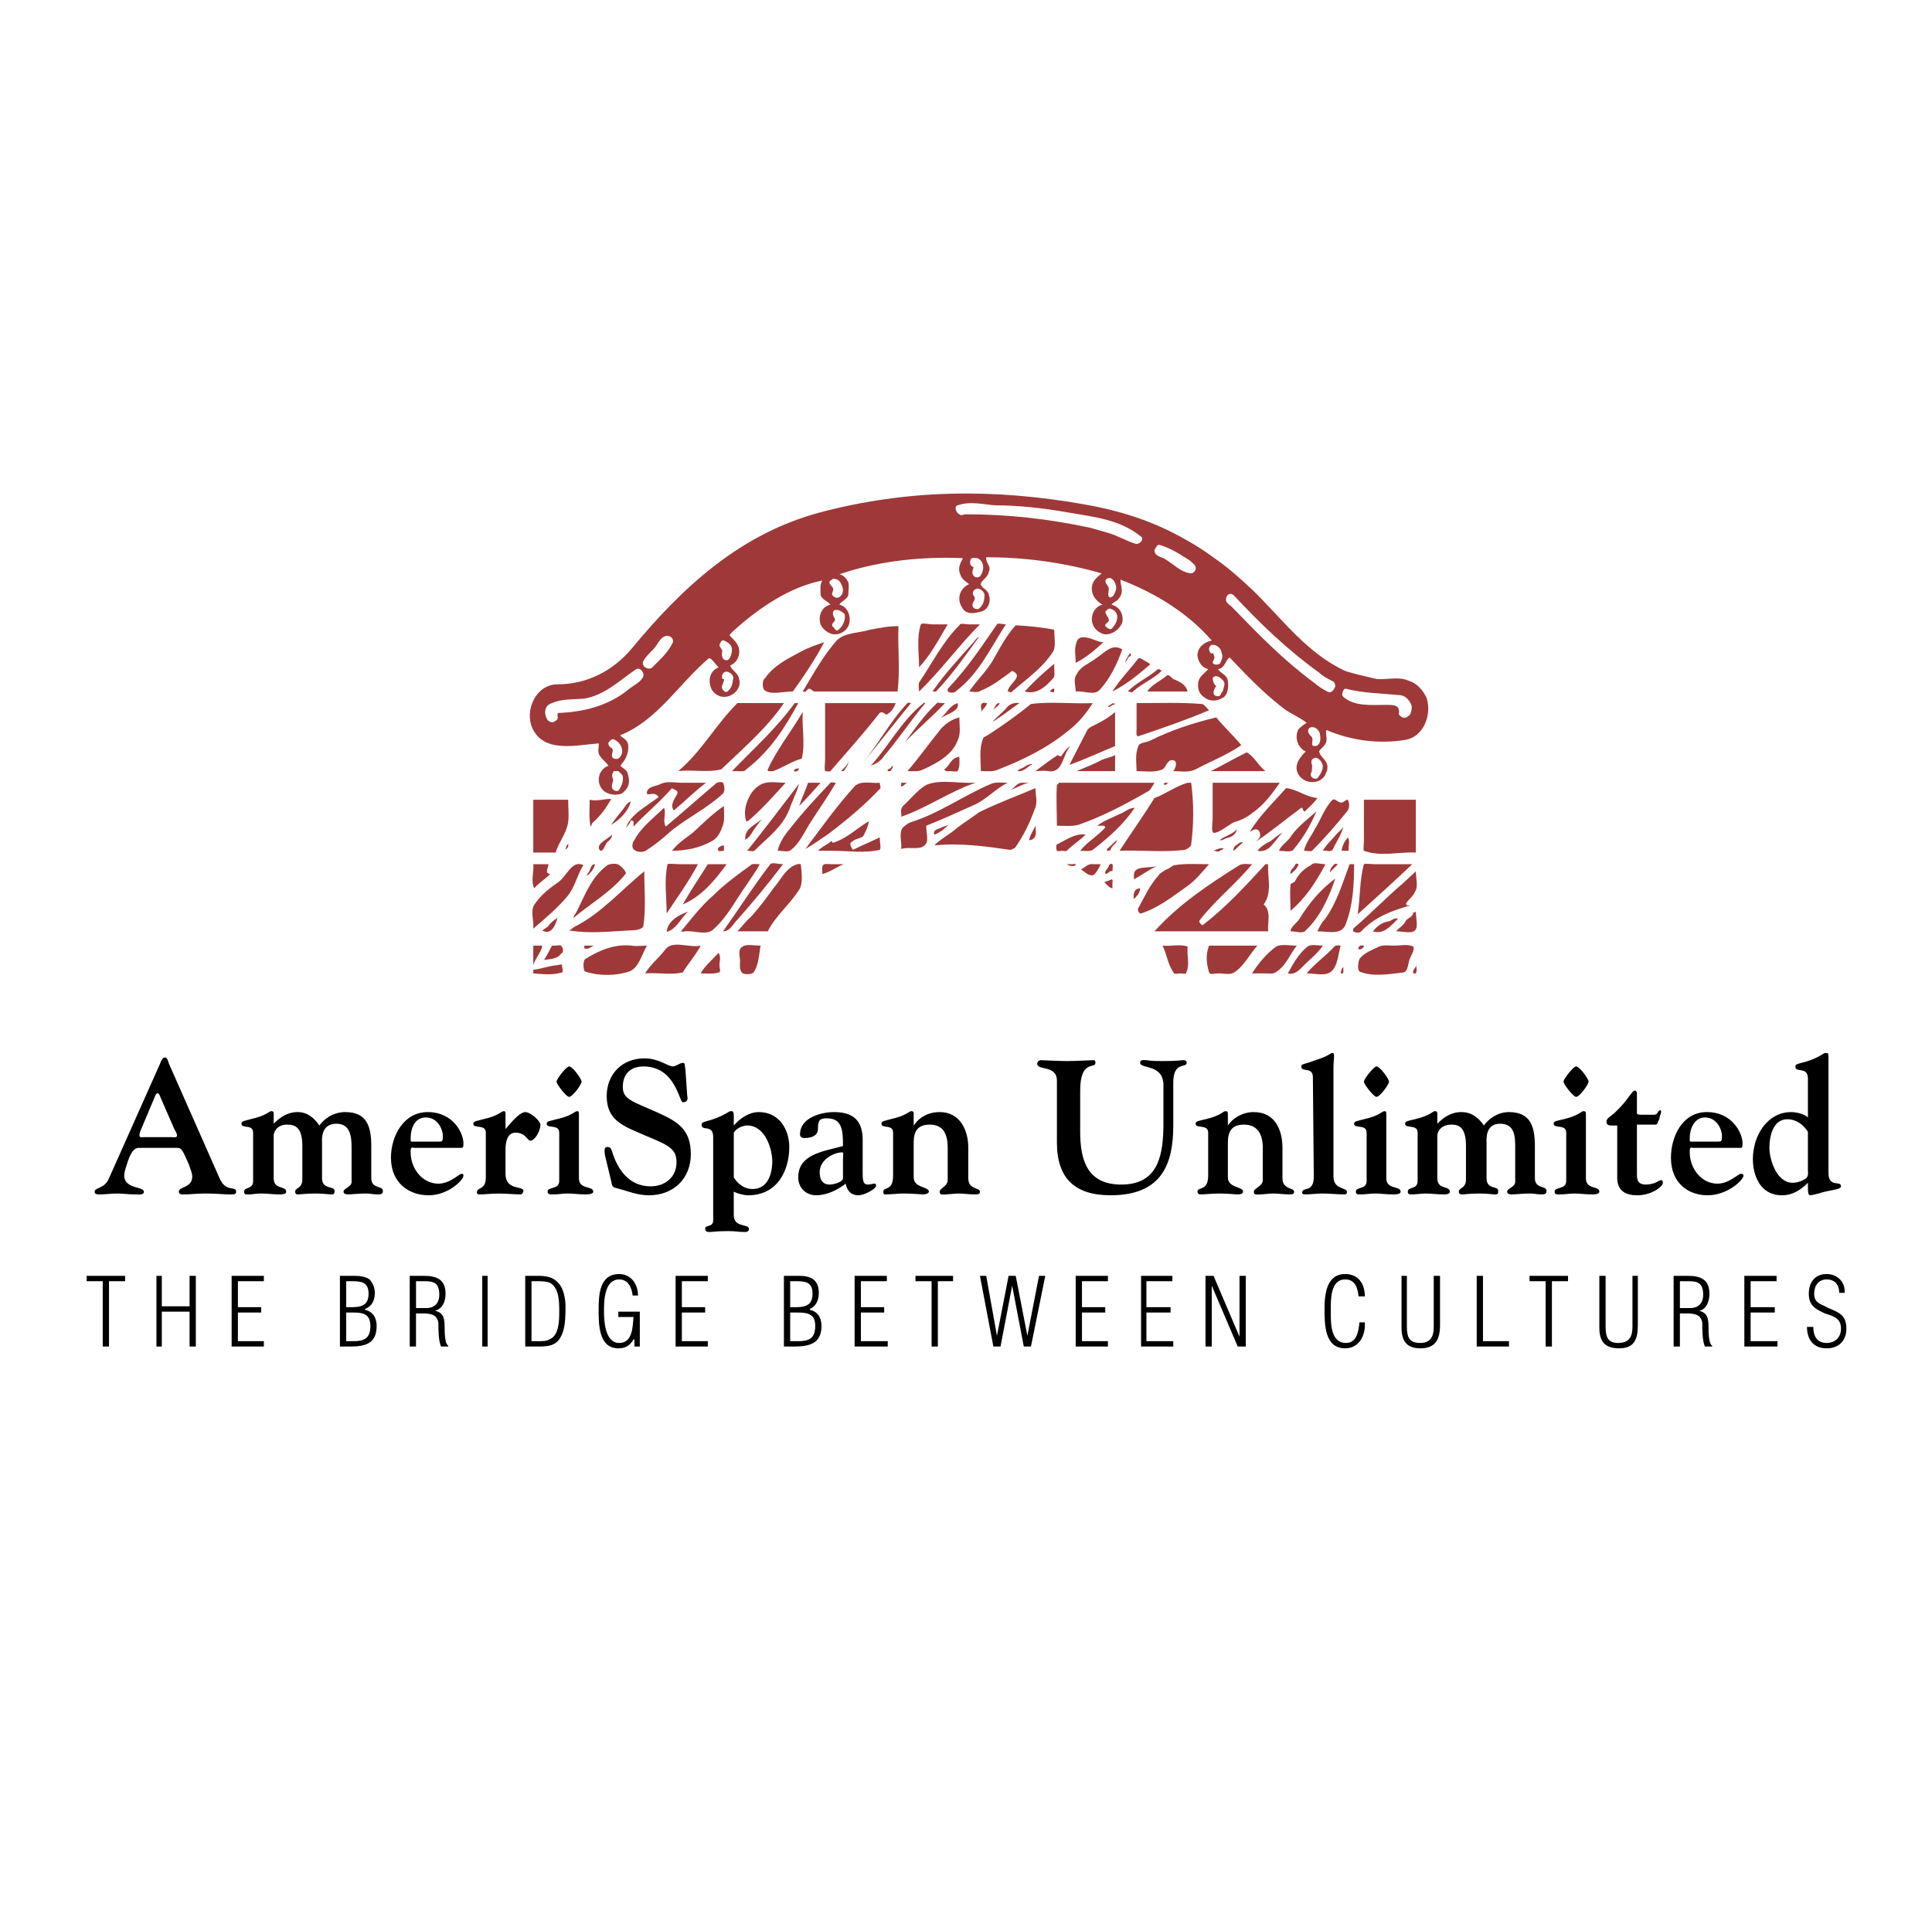 <?xml version="1.0" encoding="UTF-8"?> <svg xmlns="http://www.w3.org/2000/svg" width="1001" height="1000" viewBox="0 0 1001 1000" fill="none"><path fill-rule="evenodd" clip-rule="evenodd" d="M75.022 589.302C73.631 589.302 72.236 589.769 72.236 588.379C72.236 587.445 72.703 586.06 73.164 585.126L80.583 567.508C81.045 566.584 81.512 566.584 81.512 566.584C81.973 566.584 81.973 566.584 82.435 567.041L90.321 585.126C90.788 586.06 91.716 587.445 91.716 588.379C91.716 589.769 90.321 589.302 88.469 589.302H75.022ZM91.722 594.874C94.04 594.874 94.507 595.798 97.75 603.221C98.678 605.997 99.607 607.854 99.607 609.706C99.607 615.735 92.65 614.811 92.65 617.592C92.65 618.993 94.04 618.993 95.431 618.993C98.217 618.993 101.926 618.526 106.564 618.526C112.598 618.526 115.378 618.993 119.088 618.993C121.407 618.993 122.33 618.993 122.33 617.592C122.33 614.349 117.23 618.059 113.983 611.107L87.545 551.275C86.617 548.032 86.155 548.032 85.226 548.032C84.298 548.032 83.374 549.885 82.907 551.275L56.47 610.64C54.151 616.202 49.051 615.283 49.051 617.592C49.051 618.993 50.441 618.993 51.832 618.993C54.618 618.993 57.398 618.526 60.646 618.526C63.427 618.526 66.674 618.993 69.922 618.993C71.774 618.993 74.56 619.449 74.56 617.592C74.56 614.816 64.355 616.202 64.355 609.245C64.355 606.936 65.751 603.683 66.213 601.826C68.531 595.331 70.384 594.874 72.241 594.874H91.722ZM166.853 592.088C166.853 591.154 165.924 582.35 174.271 582.35C181.695 582.35 182.157 589.302 182.157 594.874V612.492C182.157 615.278 177.986 615.735 177.986 617.587C177.986 618.521 178.909 618.987 180.305 618.987C181.701 618.987 186.333 618.521 189.581 618.521C191.433 618.521 193.757 618.987 195.609 618.987C197 618.987 198.39 618.987 198.39 617.135C198.39 614.349 192.362 616.202 192.362 610.64V593.94C192.362 583.736 190.043 576.322 178.909 576.322C172.419 576.322 167.781 580.031 165.462 583.274C162.676 579.108 158.967 576.322 154.329 576.322C148.763 576.322 145.053 579.108 141.806 582.35V577.707C141.806 576.317 141.806 575.855 140.415 575.855C139.492 575.855 138.096 578.174 129.749 580.031C126.506 580.965 125.111 580.965 125.111 582.35C125.111 585.126 131.139 582.35 131.139 586.994V612.03C131.139 616.674 126.501 614.816 126.501 617.592C126.501 618.993 126.963 618.993 128.82 618.993C130.677 618.993 132.996 618.526 135.31 618.526C138.558 618.526 141.8 618.993 144.586 618.993C145.977 618.993 148.296 618.993 148.296 617.592C148.296 614.349 141.8 616.668 141.8 610.64V588.379C141.8 586.988 143.196 582.817 148.757 582.817C153.395 582.817 156.643 584.669 156.643 593.945V611.112C156.643 616.207 152.934 615.288 152.934 617.597C152.934 618.531 153.401 618.998 154.329 618.998C155.719 618.998 158.038 618.531 163.605 618.531C167.781 618.531 170.095 618.998 171.952 618.998C173.343 618.998 173.343 618.064 173.343 617.146C173.343 614.36 166.853 616.679 166.853 610.651V592.088ZM238.736 594.874C239.665 594.874 240.127 594.874 240.127 592.555C240.127 587.45 235.027 576.322 221.575 576.322C209.051 576.322 202.561 588.846 202.561 599.974C202.561 613.431 212.299 619.449 222.037 619.449C232.241 619.449 240.122 611.564 240.122 609.245C240.122 608.321 239.66 608.321 239.193 608.321C237.803 608.321 233.165 613.426 227.136 613.426C218.789 613.426 212.761 605.535 212.761 597.193C212.761 593.94 213.222 594.874 215.08 594.874H238.736ZM213.227 591.621C212.766 591.621 212.766 591.154 212.766 589.769C212.766 585.126 214.618 579.108 220.651 579.108C226.685 579.108 229.46 585.126 229.46 588.846C229.46 591.621 228.999 591.621 227.141 591.621H213.227ZM261.921 595.331C261.921 594.407 261.921 586.994 267.021 586.994C272.582 586.994 273.049 591.16 274.906 591.16C276.764 591.16 280.006 586.527 280.006 582.823C280.006 580.971 274.906 576.327 272.121 576.327C269.802 576.327 266.092 580.037 261.916 585.131V577.712C261.916 576.322 261.916 575.86 260.987 575.86C259.592 575.86 258.668 578.179 250.321 580.037C247.073 580.97 245.221 580.97 245.221 582.356C245.221 585.131 251.711 582.356 251.711 586.999V610.184C251.711 617.146 247.073 614.827 247.073 618.069C247.073 618.536 247.535 619.003 248.469 619.003C251.25 619.003 254.036 618.536 258.668 618.536C261.916 618.536 267.477 619.003 269.802 619.003C270.73 619.003 271.192 617.602 271.192 617.151C271.192 614.365 261.916 617.151 261.916 608.337V595.331H261.921ZM289.749 612.03C289.749 616.674 283.716 614.816 283.716 617.592C283.716 618.993 285.111 618.993 286.501 618.993C289.282 618.993 291.601 618.526 293.92 618.526C297.168 618.526 299.948 618.993 303.196 618.993C304.125 618.993 307.367 618.993 307.367 617.592C307.367 614.349 299.948 616.668 299.948 610.64V577.707C299.948 576.317 299.948 575.855 299.02 575.855C297.629 575.855 296.701 578.174 288.354 580.031C285.106 580.965 283.254 580.965 283.254 582.35C283.254 585.126 289.744 582.35 289.744 586.994V612.03H289.749ZM301.344 560.556C301.344 559.155 296.701 552.67 294.849 552.67C293.458 552.67 288.359 559.155 288.359 560.556C288.359 561.946 293.458 568.442 294.849 568.442C296.701 568.437 301.344 561.941 301.344 560.556ZM316.648 612.03C317.11 614.349 317.11 615.283 319.434 615.74C324.996 617.141 330.101 619.449 336.129 619.449C349.114 619.449 357.929 610.645 357.929 598.122C357.929 585.598 351.438 581.422 341.234 576.794C327.787 570.766 322.682 569.832 322.682 563.337C322.682 556.385 326.858 552.676 333.348 552.676C350.043 552.676 351.9 571.217 353.757 571.217C356.071 571.217 356.538 569.827 356.071 567.975L355.148 554.528C354.686 552.209 355.148 550.818 353.757 550.818C352.362 550.818 350.048 552.67 348.658 552.67C345.872 552.67 341.701 548.494 333.815 548.494C322.22 548.494 314.34 556.831 314.34 567.97C314.34 578.641 320.368 582.345 328.715 586.055C344.487 593.017 350.515 593.94 350.515 602.288C350.515 610.173 344.487 614.811 337.068 614.811C325.935 614.811 319.906 605.997 317.126 596.726C316.664 595.325 316.197 594.407 314.807 594.407C312.488 594.407 313.416 597.193 313.416 598.583L316.648 612.03ZM380.185 586.988C381.575 584.669 384.823 583.269 387.142 583.269C396.418 583.269 400.127 595.325 400.127 601.821C400.127 608.316 397.808 616.196 389.922 616.196C383.427 616.196 380.185 610.168 380.185 610.168V586.988ZM380.185 617.592C382.042 618.526 385.284 619.444 387.603 619.444C402.908 619.444 408.936 606.464 408.936 594.407C408.936 585.593 403.836 576.322 393.165 576.322C388.065 576.322 383.427 579.565 380.179 583.274V578.179C380.179 577.712 380.179 575.86 379.251 575.86C378.327 575.86 377.86 575.86 377.399 576.327C368.123 581.889 363.485 580.504 363.485 582.823C363.485 586.532 369.513 582.356 369.513 589.307V632.44C369.513 636.149 365.337 634.759 365.337 636.616C365.337 638.473 366.732 638.468 367.656 638.468C369.508 638.468 370.903 638.001 377.394 638.001C381.103 638.001 382.493 638.468 386.208 638.468C387.598 638.468 388.06 637.534 388.06 637.078C388.06 633.825 380.174 636.611 380.174 629.649V617.592H380.185ZM436.764 610.64C436.764 612.492 432.126 613.883 429.807 613.883C424.707 613.883 424.707 608.788 424.707 607.387C424.707 600.902 432.131 597.193 436.302 597.193C437.231 597.193 436.764 598.117 436.764 600.902V610.64ZM446.963 590.698C446.963 580.96 442.325 576.322 432.126 576.322C425.631 576.322 414.503 579.108 414.503 587.912C414.503 589.764 416.355 589.764 416.822 589.764C417.75 589.764 423.779 589.764 423.779 585.121C423.779 580.488 424.707 579.559 428.417 579.559C436.302 579.559 436.764 585.588 436.764 593.935C426.559 596.721 413.574 598.111 413.574 610.168C413.574 615.729 417.75 619.439 422.85 619.439C428.417 619.439 433.983 616.663 438.154 613.421C438.616 615.729 440.006 619.439 444.644 619.439C447.892 619.439 453.92 616.196 453.92 614.344C453.92 613.421 453.459 613.421 452.992 613.421C452.063 613.421 451.14 613.877 449.744 613.877C447.425 613.877 446.963 612.487 446.963 607.849V590.698ZM462.729 609.245C462.729 617.592 457.63 614.816 457.63 617.592C457.63 618.059 457.63 618.993 458.558 618.993C461.806 618.993 465.048 618.526 468.296 618.526C473.396 618.526 477.105 618.993 478.034 618.993C480.353 618.993 481.281 618.059 481.281 617.592C481.281 614.816 473.396 615.74 473.396 610.173V592.088C473.396 586.527 475.248 582.817 481.743 582.817C489.162 582.817 491.019 588.379 491.019 594.874V611.564C491.019 614.816 486.848 615.74 486.848 617.592C486.848 619.444 488.238 618.993 490.09 618.993C491.019 618.993 494.728 618.526 497.047 618.526C498.905 618.526 502.147 618.993 505.395 618.993C507.247 618.993 507.714 618.526 507.714 617.592C507.714 615.283 501.685 616.668 501.685 610.64V594.874C501.685 585.126 497.042 576.322 486.843 576.322C480.809 576.322 476.176 579.108 473.396 583.274V577.712C473.396 576.322 473.396 575.86 472 575.86C471.072 575.86 469.681 578.179 461.334 580.037C458.086 580.97 456.696 580.97 456.696 582.356C456.696 585.131 462.724 582.356 462.724 586.999V609.245H462.729ZM607.887 561.023C607.887 549.89 614.849 553.594 614.849 550.818C614.849 549.885 614.382 549.418 612.997 549.418C608.354 549.885 605.112 549.885 601.864 549.885C599.555 549.885 596.769 549.885 593.978 549.418C592.588 549.418 590.736 548.951 590.736 550.818C590.736 554.061 602.793 551.275 602.793 562.408V581.884C602.793 598.117 600.474 613.883 580.998 613.883C563.38 613.883 559.66 601.359 559.66 586.527V565.189C559.66 548.956 567.546 554.061 567.546 550.818C567.546 550.351 567.546 549.418 566.622 549.418C564.77 549.418 557.808 549.885 552.708 549.885C548.065 549.885 540.652 549.418 539.251 549.418C538.794 549.418 537.399 549.885 537.399 551.27C537.399 554.979 547.604 551.737 547.604 560.084V592.083C547.604 611.102 557.341 619.439 575.426 619.439C602.331 619.439 607.892 602.749 607.892 583.264V561.023H607.887ZM625.977 609.245C625.977 617.592 620.416 614.816 620.416 617.592C620.416 618.059 620.883 618.993 621.806 618.993C624.592 618.993 627.835 618.526 631.554 618.526C636.649 618.526 639.891 618.993 641.292 618.993C643.611 618.993 644.068 618.059 644.068 617.592C644.068 614.816 636.182 615.74 636.182 610.173V592.088C636.182 586.527 638.034 582.817 644.529 582.817C651.948 582.817 654.267 588.379 654.267 594.874V611.564C654.267 614.816 649.634 615.74 649.634 617.592C649.634 619.444 651.024 618.993 652.877 618.993C654.267 618.993 657.52 618.526 659.839 618.526C662.147 618.526 665.4 618.993 668.176 618.993C670.028 618.993 670.495 618.526 670.495 617.592C670.495 615.283 664.466 616.668 664.466 610.64V594.874C664.466 585.126 660.29 576.322 649.634 576.322C644.062 576.322 638.963 579.108 636.177 583.274V577.712C636.177 576.322 636.177 575.86 634.786 575.86C633.852 575.86 632.467 578.179 624.582 580.037C620.872 580.97 619.487 580.97 619.487 582.356C619.487 585.131 625.972 582.356 625.972 586.999V609.245H625.977ZM680.699 609.706C680.699 618.521 674.671 614.811 674.671 618.054C674.671 618.987 675.605 618.987 676.523 618.987C678.375 618.987 683.018 618.521 684.87 618.521C688.113 618.521 694.151 618.987 696.004 618.987C697.856 618.987 697.856 618.521 697.856 617.587C697.856 615.278 690.893 616.663 690.893 609.701V553.589C690.893 548.494 691.827 545.703 690.427 545.703C689.036 545.703 689.036 547.093 681.623 549.412C675.594 551.731 674.194 551.265 674.194 552.665C674.194 555.908 680.222 552.665 680.222 558.227L680.699 609.706ZM708.071 612.03C708.071 616.674 702.499 614.816 702.499 617.592C702.499 618.993 703.433 618.993 704.818 618.993C707.604 618.993 709.923 618.526 712.247 618.526C715.489 618.526 718.265 618.993 721.518 618.993C722.908 618.993 725.694 618.993 725.694 617.592C725.694 614.349 718.265 616.668 718.265 610.64V577.707C718.265 576.317 718.265 575.855 717.341 575.855C715.951 575.855 715.022 578.174 706.67 580.031C703.427 580.965 701.575 580.965 701.575 582.35C701.575 585.126 708.071 582.35 708.071 586.994V612.03ZM719.661 560.556C719.661 559.155 715.017 552.67 713.165 552.67C711.775 552.67 706.67 559.155 706.67 560.556C706.67 561.946 711.775 568.442 713.165 568.442C715.023 568.437 719.661 561.941 719.661 560.556ZM770.211 592.088C770.211 591.154 769.278 582.35 777.163 582.35C785.049 582.35 785.049 589.302 785.049 594.874V612.492C785.049 615.278 780.873 615.735 780.873 617.587C780.873 618.521 781.806 618.987 783.192 618.987C785.044 618.987 789.22 618.521 792.929 618.521C794.781 618.521 796.649 618.987 798.501 618.987C799.891 618.987 801.277 618.987 801.277 617.135C801.277 614.349 795.248 616.202 795.248 610.64V593.94C795.248 583.736 792.929 576.322 781.801 576.322C775.773 576.322 771.13 580.031 768.811 583.274C766.035 579.108 762.326 576.322 757.221 576.322C751.659 576.322 747.95 579.108 744.697 582.35V577.707C744.697 576.317 744.697 575.855 743.307 575.855C742.384 575.855 740.988 578.174 733.102 580.031C729.393 580.965 728.008 580.965 728.008 582.35C728.008 585.126 734.493 582.35 734.493 586.994V612.03C734.493 616.674 729.398 614.816 729.398 617.592C729.398 618.993 730.332 618.993 731.717 618.993C733.569 618.993 736.35 618.526 738.669 618.526C741.455 618.526 744.697 618.993 747.95 618.993C748.874 618.993 751.193 618.993 751.193 617.592C751.193 614.349 744.697 616.668 744.697 610.64V588.379C744.697 586.988 746.098 582.817 752.126 582.817C756.303 582.817 759.545 584.669 759.545 593.945V611.112C759.545 616.207 755.836 615.288 755.836 617.597C755.836 618.531 756.303 618.998 757.688 618.998C759.073 618.998 760.93 618.531 766.502 618.531C771.135 618.531 772.987 618.998 774.839 618.998C776.24 618.998 776.24 618.064 776.24 617.146C776.24 614.36 770.211 616.679 770.211 610.651V592.088ZM811.481 612.03C811.481 616.674 805.453 614.816 805.453 617.592C805.453 618.993 806.387 618.993 808.239 618.993C810.558 618.993 813.333 618.526 815.658 618.526C818.443 618.526 821.686 618.993 824.928 618.993C825.862 618.993 828.648 618.993 828.648 617.592C828.648 614.349 821.686 616.668 821.686 610.64V577.707C821.686 576.317 821.686 575.855 820.295 575.855C819.362 575.855 817.977 578.174 810.091 580.031C806.382 580.965 804.986 580.965 804.986 582.35C804.986 585.126 811.481 582.35 811.481 586.994V612.03ZM823.076 560.556C823.076 559.155 818.443 552.67 816.591 552.67C815.191 552.67 810.096 559.155 810.096 560.556C810.096 561.946 815.191 568.442 816.591 568.442C818.443 568.437 823.076 561.941 823.076 560.556ZM837.919 608.788C837.919 611.107 836.995 619.449 848.123 619.449C856.009 619.449 861.57 614.816 861.57 612.964C861.57 612.03 861.114 611.564 860.647 611.564C859.713 611.564 857.394 613.883 852.761 613.883C849.042 613.883 848.118 612.03 848.118 608.788V582.817H857.856C858.79 582.817 858.79 581.417 859.708 580.031C859.708 579.108 860.642 576.789 860.642 576.322C860.642 575.855 860.642 575.388 860.175 575.388C858.785 575.388 859.241 577.707 856.932 577.707H850.437C849.503 577.707 848.118 577.707 848.118 576.784V566.112C848.118 566.112 847.651 565.179 847.184 565.179C845.332 565.179 843.942 569.822 836.523 576.779C833.737 579.098 832.347 579.554 832.347 581.411C832.347 582.345 832.814 583.264 834.666 583.264H837.908V608.788H837.919ZM901.917 594.874C902.384 594.874 902.851 594.874 902.851 592.555C902.851 587.45 897.746 576.322 884.299 576.322C871.775 576.322 865.747 588.846 865.747 599.974C865.747 613.431 875.028 619.449 884.766 619.449C894.97 619.449 903.318 611.564 903.318 609.245C903.318 608.321 902.384 608.321 901.917 608.321C900.526 608.321 895.888 613.426 889.86 613.426C881.513 613.426 875.484 605.535 875.484 597.193C875.484 593.94 875.951 594.874 877.803 594.874H901.917ZM875.946 591.621C875.479 591.621 875.479 591.154 875.479 589.769C875.479 585.126 877.798 579.108 883.365 579.108C889.404 579.108 892.179 585.126 892.179 588.846C892.179 591.621 891.712 591.621 889.86 591.621H875.946ZM936.702 606.002C936.702 607.854 937.169 609.245 935.768 610.645C933.735 612.096 931.313 612.904 928.816 612.964C920.469 612.964 916.759 600.908 916.759 594.879C916.759 588.851 918.612 580.037 926.03 580.037C930.673 580.037 934.378 582.823 936.702 586.532V606.002ZM936.702 579.108C934.85 577.246 930.673 576.322 927.887 576.322C917.683 576.322 910.731 585.126 908.879 594.407C906.56 604.612 909.802 619.444 923.255 619.444C928.816 619.444 932.992 616.668 936.702 612.959C936.702 618.054 936.702 619.444 938.092 619.444C938.559 619.444 939.944 618.987 942.268 618.521C947.373 616.668 953.858 616.668 953.858 614.811C953.858 611.558 947.373 615.735 947.373 607.849V548.027C947.373 546.637 947.373 545.708 946.439 545.708C945.516 545.708 945.049 545.708 944.587 546.175C935.773 551.737 930.212 550.351 930.212 552.67C930.212 556.38 936.707 552.204 936.707 559.155V579.108H936.702ZM53.227 663.967V697.823H56.475V663.967H64.822V661.191H44.88V663.967H53.227ZM83.836 697.823V679.733H98.217V697.823H101.459V661.191H98.217V676.957H83.836V661.191H81.055V697.823H83.836ZM136.706 697.823V695.047H123.259V680.2H135.315V677.424H123.259V663.967H136.706V661.191H120.011V697.823H136.706ZM182.619 680.2C187.719 680.2 191.895 680.667 191.895 687.162C191.895 693.657 188.652 695.047 183.086 695.047H179.376V680.205H182.619V680.2ZM179.371 677.424V663.967H182.152C187.252 663.967 190.966 664.433 190.966 670.462C190.966 676.023 187.719 677.424 182.619 677.424H179.371ZM181.228 697.823C189.114 697.823 195.142 696.433 195.142 687.162C195.142 682.985 193.29 679.733 189.114 678.814V678.347C192.823 676.957 194.214 673.704 194.214 670C194.214 667.692 193.285 664.906 191.433 663.048C189.581 661.648 186.795 661.196 184.009 661.196H176.124V697.828H181.228V697.823ZM218.789 680.667C222.965 680.667 226.674 681.133 227.136 685.771C227.136 688.547 227.136 695.042 228.527 697.818H232.236V697.361C230.379 696.427 230.379 689.932 230.379 688.08C230.379 683.447 229.917 680.194 225.279 679.276C229.455 678.342 230.846 674.171 230.846 670.462C230.846 663.043 226.208 661.191 219.712 661.191H212.288V697.823H215.536V680.667H218.789ZM215.546 663.967H220.184C225.284 663.967 227.603 665.367 227.603 670.929C227.603 677.424 222.503 677.881 221.113 677.881H215.546V663.967ZM252.645 697.823V661.191H249.864V697.823H252.645ZM275.373 663.967H278.159C280.011 663.967 283.259 663.967 285.116 664.9C289.754 667.686 289.754 674.638 289.754 679.733C289.754 683.909 289.754 692.256 284.655 694.108C283.264 695.042 280.945 695.042 279.088 695.042H275.379V663.967H275.373ZM272.126 697.823H279.083C285.573 697.823 289.282 696.899 291.606 690.404C292.997 686.228 292.997 681.133 292.997 676.957C292.997 673.248 292.068 667.686 289.287 664.9C286.507 661.648 282.797 661.191 278.621 661.191H272.131V697.823H272.126ZM328.243 682.524C327.782 687.629 327.782 695.971 320.825 695.971C313.406 695.971 312.939 684.381 312.939 679.738C312.939 674.643 312.939 663.048 320.825 663.048C325.463 663.048 327.315 667.225 327.782 671.396H330.562C330.562 665.367 326.853 660.262 320.825 660.262C310.62 660.262 310.158 670.934 310.158 678.814C310.158 686.233 310.158 698.757 320.363 698.757C324.072 698.757 326.391 697.366 328.249 694.114H328.71V697.823H331.496V679.738H320.363V682.524H328.243ZM366.732 697.823V695.047H353.285V680.2H365.342V677.424H353.285V663.967H366.732V661.191H350.038V697.823H366.732ZM412.645 680.2C418.212 680.2 422.383 680.667 422.383 687.162C422.383 693.657 419.135 695.047 413.569 695.047H409.398V680.205H412.645V680.2ZM409.403 677.424V663.967H412.645C417.283 663.967 420.993 664.433 420.993 670.462C420.993 676.023 417.745 677.424 412.645 677.424H409.403ZM411.255 697.823C419.141 697.823 425.631 696.433 425.631 687.162C425.631 682.985 423.779 679.733 419.602 678.814V678.347C422.85 676.957 424.24 673.704 424.24 670C424.24 667.692 423.779 664.906 421.454 663.048C419.602 661.648 416.816 661.196 414.503 661.196H406.155V697.828H411.255V697.823ZM459.949 697.823V695.047H446.04V680.2H458.097V677.424H446.04V663.967H459.487V661.191H442.792V697.823H459.949ZM482.677 663.967V697.823H485.919V663.967H493.805V661.191H474.33V663.967H482.677ZM526.271 661.191H522.562L516.533 692.261L510.972 661.191H507.719L514.681 697.823H518.385L524.419 666.291L530.447 697.823H534.151L541.57 661.191H538.328L532.299 692.261L526.271 661.191ZM574.036 697.823V695.047H560.589V680.2H572.646V677.424H560.589V663.967H574.036V661.191H557.336V697.823H574.036ZM607.887 697.823V695.047H593.978V680.2H606.502V677.424H593.978V663.967H607.431V661.191H591.203V697.823H607.887ZM628.763 661.191H624.587V697.823H627.829V666.291L641.287 697.823H645.463V661.191H642.21V692.723L628.763 661.191ZM704.351 685.31C703.894 689.943 702.961 695.971 697.399 695.971C689.052 695.971 689.514 684.843 689.514 679.281C689.514 674.176 689.047 663.048 696.932 663.048C702.037 663.048 703.428 667.225 703.894 671.852H707.137C707.137 665.367 703.894 660.262 696.932 660.262C687.195 660.262 686.261 670.934 686.261 678.347C686.261 686.233 686.261 698.757 696.932 698.757C704.351 698.757 707.604 691.805 707.137 685.31H704.351ZM726.156 688.085C726.156 695.047 728.931 698.757 735.893 698.757C743.779 698.757 746.098 694.114 746.098 686.7V661.196H742.845V687.634C742.845 692.267 741.455 695.971 735.893 695.971C730.332 695.971 728.931 693.195 728.931 687.634V661.196H726.156V688.085ZM781.806 697.823V695.047H768.359V661.191H765.107V697.823H781.806ZM800.825 663.967V697.823H804.068V663.967H812.415V661.191H792.473V663.967H800.825ZM828.648 688.085C828.648 695.047 831.424 698.757 838.853 698.757C846.738 698.757 848.59 694.114 848.59 686.7V661.196H845.804V687.634C845.804 692.267 844.414 695.971 838.386 695.971C833.281 695.971 831.89 693.195 831.89 687.634V661.196H828.648V688.085ZM873.627 680.667C877.803 680.667 881.513 681.133 881.974 685.771C881.974 688.547 881.974 695.042 883.365 697.818H887.085V697.361C885.222 696.427 885.222 689.932 885.222 688.08C885.222 683.447 884.766 680.194 880.128 679.276H880.595C884.304 678.342 885.689 674.171 885.689 670.462C885.689 663.043 881.056 661.191 874.561 661.191H867.132V697.823H870.385V680.667H873.627ZM870.385 663.967H875.028C880.122 663.967 882.447 665.367 882.447 670.929C882.447 677.424 877.342 677.881 875.951 677.881H870.39V663.967H870.385ZM920.936 697.823V695.047H907.027V680.2H919.54V677.424H907.027V663.967H920.469V661.191H903.774V697.823H920.936ZM944.587 676.49C941.345 675.1 939.944 673.704 939.944 670.462C939.944 666.286 942.263 663.043 946.439 663.043C950.616 663.043 952.935 665.819 952.935 669.995H955.71C956.177 664.434 952.001 660.257 946.439 660.257C940.411 660.257 937.169 664.433 937.169 670.462C937.169 676.49 940.411 678.348 945.516 680.667C949.692 682.057 953.853 682.986 953.853 688.552C953.853 693.195 950.61 695.971 946.434 695.971C941.34 695.971 939.482 692.261 939.482 687.634H936.23C936.23 694.119 939.482 698.762 946.434 698.762C952.93 698.762 956.639 694.586 956.639 688.557C956.639 681.605 952.93 680.21 947.368 677.886L944.587 676.49Z" fill="black"></path><path fill-rule="evenodd" clip-rule="evenodd" d="M450.678 326.344C455.777 325.416 459.954 324.492 465.52 324.492C465.053 336.087 466.444 346.753 465.053 358.348H421.926C420.998 358.348 420.536 356.953 419.14 356.953C418.217 356.953 417.75 359.272 415.898 358.348C421.459 349.072 426.564 339.797 433.521 331.911C437.687 327.735 444.644 328.202 450.678 326.344ZM414.502 337.939C418.673 335.62 422.85 334.23 427.026 332.84C422.388 341.654 416.821 350.001 410.793 358.348C405.693 358.348 399.66 360.201 396.417 357.887C395.027 357.42 394.56 352.787 396.417 351.391C401.05 344.896 407.545 341.649 414.502 337.939ZM397.341 364.377H406.155C397.341 377.362 384.822 388.028 373.694 398.695C366.27 400.552 358.852 398.695 351.433 399.623C363.49 389.419 370.914 375.505 382.042 364.377H397.341ZM353.285 405.652H365.809C360.242 409.823 354.675 415.389 349.109 420.027C346.79 416.78 350.037 413.537 350.961 411.213C351.428 409.361 349.109 409.361 348.18 408.432C341.69 415.856 334.733 421.418 328.238 428.375V425.594C328.238 425.594 327.309 425.132 326.847 425.132C326.386 427.451 324.528 427.913 324.062 429.77C326.381 421.885 334.728 418.175 341.223 413.076C339.371 409.833 335.195 412.614 335.195 411.224C334.733 407.514 340.294 407.514 342.619 406.124C345.866 404.723 349.576 405.652 353.285 405.652Z" fill="#9F3939"></path><path fill-rule="evenodd" clip-rule="evenodd" d="M371.371 405.654C372.299 405.187 374.618 405.187 374.618 405.654C375.547 407.506 375.547 410.292 374.618 411.216C366.733 418.64 356.995 423.272 348.181 430.235C344.01 433.944 340.295 437.192 335.195 440.434C333.805 441.83 330.096 441.83 328.705 440.434C327.315 439.972 327.315 436.725 328.705 435.334C332.415 428.377 338.443 424.201 344.01 418.64C345.4 421.882 343.081 425.13 344.938 428.377C353.753 420.959 362.095 413.535 371.371 405.654ZM322.677 419.568C324.067 417.716 324.996 415.859 326.853 415.392C325.458 420.492 321.287 424.668 316.649 427.449C318.506 424.668 320.82 421.882 322.677 419.568ZM314.791 436.263C313.401 437.653 312.472 442.291 310.62 440.434C308.763 437.192 314.33 435.334 317.11 432.548C317.11 433.944 316.182 435.334 314.791 436.263ZM306.906 426.52C306.444 427.449 305.977 428.839 305.977 428.372C305.048 423.734 305.515 419.563 305.515 414.458C309.225 415.387 312.934 413.997 316.649 413.997C314.202 418.737 310.898 422.983 306.906 426.52ZM294.387 426.058C293.464 432.087 289.288 436.725 287.897 441.83H276.302V414.469H294.387C294.387 418.173 294.849 422.349 294.387 426.058ZM293.459 439.972C292.992 439.972 292.992 440.434 292.992 440.901C292.992 439.505 293.459 438.115 294.382 437.192C294.387 438.115 294.849 438.582 293.459 439.972ZM279.083 447.858H284.183C284.183 449.71 281.864 452.496 285.111 452.958C282.331 455.738 279.083 457.596 276.764 460.376C274.912 456.205 276.764 452.034 276.302 447.858H279.083ZM289.282 457.129C293.92 453.886 296.239 445.534 302.268 448.32C299.02 453.419 298.091 459.453 293.92 464.553C288.821 470.581 282.331 476.148 276.297 481.247C276.759 476.604 274.445 471.971 277.226 468.262C280.473 463.624 284.65 460.376 289.282 457.129ZM305.054 452.029C305.982 450.634 305.982 447.853 308.301 447.853C307.84 450.172 305.982 452.491 304.125 453.881C304.125 452.958 304.587 452.491 305.054 452.029ZM283.721 480.319C285.117 478.461 286.507 477.076 288.821 475.681C287.892 479.39 285.573 484.957 280.935 482.171L283.721 480.319ZM277.231 490.056H280.94C280.479 493.766 277.231 496.546 276.302 500.256V490.056H277.231ZM287.892 490.056C288.821 490.056 290.673 489.595 290.673 490.056C292.068 491.447 292.068 493.766 290.673 494.233C288.821 497.013 285.111 497.013 281.864 497.475C283.716 494.689 284.65 492.375 286.04 490.056H287.892ZM287.892 500.261C288.821 500.261 290.211 499.799 291.14 499.799C291.14 501.19 292.068 503.976 291.14 503.976C286.502 505.366 281.402 504.899 276.297 504.442V502.58C280.473 502.118 283.721 500.728 287.892 500.261ZM302.735 491.447V490.056H307.834C305.982 490.523 305.054 492.375 302.735 491.447ZM297.635 480.319C311.549 473.362 321.748 461.305 333.81 451.567C333.81 460.843 334.739 470.119 333.349 479.857C332.882 481.709 329.172 482.176 326.392 482.176C316.187 482.643 305.521 484.033 294.854 482.176C296.245 481.709 296.701 480.78 297.635 480.319ZM298.558 472.9C303.196 463.624 306.444 454.348 314.786 448.32C316.643 447.391 319.886 447.391 320.82 448.32C322.21 449.248 324.991 452.029 324.062 452.958C316.643 462.234 305.977 468.262 297.163 475.681C297.168 474.29 298.097 473.823 298.558 472.9ZM358.847 431.625C364.414 426.525 369.513 421.42 375.08 417.711C375.08 420.953 375.542 424.668 374.618 427.449C373.69 430.235 372.299 433.944 369.052 435.796C362.562 439.505 355.143 440.896 348.186 440.896C350.961 437.186 355.143 434.406 358.847 431.625ZM375.08 439.972V440.901C374.151 440.901 372.294 441.363 372.294 440.901C370.904 439.505 373.69 438.115 375.08 438.115V439.972ZM369.052 447.858H376.476C370.447 456.205 363.49 464.553 353.753 468.724C357.924 461.305 362.1 455.277 366.738 447.858H369.052ZM352.357 447.858H361.633C356.995 456.667 350.961 465.02 345.4 473.367C345.4 465.02 344.01 456.205 345.862 447.858C346.329 447.391 350.038 447.858 352.357 447.858ZM346.329 482.638C345.867 483.099 345.867 482.638 345.4 482.638C346.329 477.071 351.428 474.29 356.533 472.433C352.819 475.681 350.961 480.78 346.329 482.638ZM327.315 490.056C330.096 490.518 332.876 490.056 335.201 490.056C332.42 494.694 331.024 501.651 325.925 503.503C318.968 505.822 310.153 505.822 303.202 503.503C302.273 503.503 301.806 497.937 303.202 497.013C310.62 492.375 318.506 489.133 327.315 490.056ZM344.471 492.375C348.181 486.809 356.995 491.447 363.023 490.056C360.704 494.694 356.533 499.332 353.747 503.97C347.252 505.361 340.762 503.97 334.267 504.437C337.053 499.799 341.224 496.552 344.471 492.375ZM354.676 482.638C354.209 483.099 353.28 482.638 352.819 482.638C357.918 476.604 363.023 469.652 369.513 464.086C375.542 458.057 382.037 453.419 388.994 448.32C389.923 447.391 391.775 447.858 393.632 447.858C391.78 451.567 389.456 454.348 387.142 458.063C381.114 466.41 376.942 475.219 369.519 481.714C365.809 484.957 360.243 482.171 354.676 482.638ZM382.042 476.609C379.723 478.928 378.333 482.643 374.618 482.643C382.504 471.51 389.923 459.92 398.732 448.325C399.66 446.468 402.908 447.863 405.689 447.863C398.197 457.76 390.309 467.35 382.042 476.609ZM388.994 475.219C393.632 470.119 397.336 465.02 401.051 459.915C404.76 455.738 407.084 449.71 413.113 447.858C413.574 447.858 414.965 447.391 414.965 448.32C415.426 452.491 415.893 457.129 414.503 460.376C409.403 468.724 401.979 474.29 397.808 482.643H382.042C384.356 480.319 386.213 477.538 388.994 475.219ZM372.766 500.261C372.766 501.657 373.695 503.976 372.299 503.976C369.519 504.899 366.271 504.442 363.023 504.442C365.342 500.261 369.052 497.48 372.299 493.771C373.69 496.09 372.766 497.942 372.766 500.261ZM383.427 497.942C383.427 495.623 382.037 491.914 384.823 490.523C386.675 489.133 390.851 490.062 394.099 490.062C393.17 494.7 393.17 500.261 390.39 503.976C389.928 504.899 385.29 505.366 384.361 503.976C382.966 502.118 383.427 500.261 383.427 497.942ZM430.731 447.858H437.226C433.517 449.248 429.802 452.034 426.093 452.958C426.093 451.562 425.626 448.781 426.554 448.32C427.027 447.391 429.34 447.858 430.731 447.858ZM431.198 440.901H423.774C426.093 438.582 428.873 437.653 430.731 435.801C431.198 436.263 431.198 436.73 431.659 436.73C439.083 434.411 443.721 429.306 450.211 425.597C449.744 428.377 448.821 430.235 447.425 433.015C446.964 434.406 443.254 434.406 441.397 436.263C439.54 437.192 441.397 439.505 441.859 440.434C446.497 438.115 451.135 436.263 455.773 433.944C455.773 436.263 456.701 439.972 455.773 440.434C447.892 442.286 439.545 440.901 431.198 440.901ZM429.34 432.087C425.169 434.867 421.455 437.653 417.284 439.972C425.631 428.844 433.517 417.711 442.793 407.512C446.04 404.264 451.607 406.116 455.778 405.66C455.778 406.588 456.707 408.44 455.778 408.902C447.431 417.711 439.083 424.668 429.34 432.087ZM419.141 427.449C416.36 432.087 414.041 437.186 409.865 440.434C408.469 441.83 405.689 440.901 402.908 440.901C403.837 436.725 406.617 432.554 409.398 429.306C415.888 420.959 422.845 413.54 430.264 405.654C430.725 405.187 431.654 405.654 433.05 405.654C428.879 413.073 423.779 420.03 419.141 427.449ZM420.993 405.654H425.169C421.455 409.825 417.745 414.002 414.036 417.711C415.432 413.535 417.284 409.825 418.674 405.654H420.993ZM408.936 419.568C405.227 428.844 397.803 433.944 390.851 440.901C389.923 441.363 388.532 440.901 387.142 440.901C396.418 429.306 405.227 417.711 414.041 406.116C412.646 411.216 410.327 415.392 408.936 419.568ZM388.994 432.548C388.065 433.944 387.137 434.401 386.208 435.334C385.279 429.301 391.775 427.449 395.022 424.201C393.17 426.52 390.851 429.301 388.994 432.548ZM388.532 424.668C388.071 425.13 386.68 426.058 386.68 425.597C385.752 423.278 385.752 419.568 386.68 416.782C387.609 413.54 389.461 409.825 392.709 407.506C396.885 404.259 401.984 405.654 407.084 405.654C401.051 412.144 395.484 418.64 388.532 424.668ZM381.575 399.626H379.256C390.39 388.031 401.984 377.826 411.722 364.379H413.574C406.617 377.365 398.737 389.421 386.675 398.697C385.746 400.088 383.427 399.626 381.575 399.626ZM400.589 399.626C399.199 399.626 397.341 400.088 397.808 398.697C402.446 388.498 409.865 379.222 415.893 369.017C415.432 376.903 417.284 385.25 415.432 393.131C410.327 394.521 405.689 397.769 400.589 399.626ZM427.488 393.592V364.379H464.125C463.197 366.698 461.806 369.017 459.949 369.941C459.02 371.336 457.63 368.089 455.773 369.479C447.425 380.145 439.078 389.421 430.264 399.626C429.802 400.088 427.945 399.626 427.483 399.626C427.027 397.769 427.488 395.911 427.488 393.592ZM470.154 364.379C470.615 363.912 471.544 364.379 472.006 364.379C463.658 374.584 455.311 385.245 446.964 395.45C455.316 385.245 461.344 373.65 470.154 364.379ZM478.501 364.379C478.963 363.912 478.963 364.379 479.43 364.379C472.006 373.188 465.977 382.464 458.097 391.74C456.707 394.059 453.921 395.917 451.14 396.84C460.878 386.174 466.911 373.65 478.501 364.379ZM487.777 364.379H489.629C482.672 371.798 475.253 377.826 468.763 384.783C473.863 377.826 478.963 370.408 485.458 364.379C485.92 363.912 486.848 364.379 487.777 364.379ZM496.124 364.379C497.52 368.55 490.563 369.941 487.315 372.265C490.563 369.479 491.948 365.77 496.124 364.379ZM487.777 377.365C490.563 374.584 493.344 372.727 497.053 371.798C497.053 375.974 497.981 380.145 496.124 383.86C493.344 391.279 485.458 395.455 478.506 398.697C475.72 400.088 472.939 399.626 470.159 399.626C476.182 392.669 481.749 384.783 487.777 377.365ZM461.806 397.302C461.806 397.302 462.73 397.302 462.73 396.373C462.73 397.769 462.268 398.225 461.339 399.621H459.944C459.487 398.23 461.806 398.697 461.806 397.302ZM437.226 399.626H435.83C437.226 397.774 439.078 396.84 439.54 394.526C439.545 396.84 438.155 397.769 437.226 399.626ZM411.255 399.626C411.717 398.23 413.113 398.23 414.036 398.23C413.574 399.626 412.646 400.088 411.255 399.626ZM468.763 405.654H470.154C469.225 405.654 467.835 407.973 466.911 407.506V405.654H468.763ZM467.835 417.711C472.011 414.002 475.72 408.897 480.358 406.578C487.777 403.792 497.053 406.111 505.4 405.649C491.953 410.287 480.358 418.634 466.911 423.267C467.373 421.42 465.977 420.03 467.835 417.711ZM472.006 426.058C486.848 421.42 499.367 412.144 513.742 406.116C516.061 405.187 519.304 405.654 522.09 405.654C515.594 408.897 510.962 414.463 504.472 417.249C496.119 420.959 488.239 424.668 479.891 427.916C479.891 431.625 481.282 435.801 479.43 437.653C477.111 440.901 471.082 438.582 466.906 439.972C467.368 436.263 465.516 431.625 467.829 428.844C468.763 427.91 470.615 426.52 472.006 426.058Z" fill="#9F3939"></path><path fill-rule="evenodd" clip-rule="evenodd" d="M487.777 428.847C488.705 428.38 490.562 427.919 491.486 427.452C489.629 429.304 486.848 431.628 484.062 432.551C483.139 429.771 486.386 429.771 487.777 428.847ZM496.124 428.847C499.833 426.061 503.548 423.747 507.252 420.962C516.533 416.324 526.738 412.614 536.475 408.438C536.475 412.147 537.866 415.862 536.009 419.571C533.69 426.061 530.447 433.018 525.804 439.513C525.337 439.513 523.952 440.442 523.485 440.442C510.505 438.59 497.52 436.733 484.067 438.123C487.777 434.409 491.948 432.551 496.124 428.847ZM542.971 399.629C541.108 399.162 538.794 399.629 536.475 399.629C540.185 396.843 544.361 393.595 548.065 391.282C548.532 391.743 549.456 392.21 549.917 391.743C551.308 389.886 552.236 388.034 554.561 386.644C550.384 391.276 550.851 401.019 542.971 399.629ZM530.909 397.305C532.299 396.376 533.684 395.914 535.085 395.914C532.299 397.305 530.442 400.085 527.199 399.624C528.123 398.233 529.98 398.233 530.909 397.305ZM529.513 405.657H533.223C529.98 406.119 526.738 408.438 523.485 409.367C525.804 408.438 526.738 405.657 529.513 405.657ZM534.151 435.337H533.217C533.684 432.551 535.536 430.238 536.47 427.913C536.475 430.238 537.861 433.947 534.151 435.337ZM512.357 380.61C519.888 375.733 527.163 370.471 534.151 364.844C544.356 363.454 555.479 364.844 566.15 364.382C562.908 369.482 559.199 374.12 554.561 377.829C542.971 387.567 530.447 393.595 517.457 398.695C514.681 400.085 511.428 399.624 508.186 399.624C508.186 394.057 507.252 388.49 509.12 383.391C509.114 382 510.972 381.539 512.357 380.61ZM521.628 366.701C523.018 364.849 525.804 363.915 528.123 364.382C523.48 367.625 518.852 371.339 514.209 374.12C516.066 371.801 519.309 369.482 521.628 366.701ZM516.066 365.311C516.533 364.382 517.457 364.382 517.918 364.382C517.451 366.234 515.132 366.701 514.209 368.553C514.681 367.625 515.599 366.234 516.066 365.311ZM509.114 364.382C509.571 363.915 510.505 364.382 511.423 364.382C510.967 366.234 509.114 367.625 508.181 369.02C509.114 367.625 507.252 365.311 509.114 364.382ZM491.948 399.629C491.019 399.629 490.096 400.091 489.167 398.7C491.948 397.31 492.415 392.672 497.053 392.21C497.053 394.529 497.519 397.31 496.124 399.634C495.662 400.091 493.805 399.629 491.948 399.629ZM483.139 323.569H491.024C486.386 331.455 482.215 339.335 476.187 345.83C476.187 338.412 474.796 330.526 477.115 323.569C477.572 322.64 481.287 323.569 483.139 323.569ZM502.152 323.569H507.719C497.053 334.235 487.315 347.682 476.182 358.354C476.182 356.958 475.715 355.568 476.182 353.711C483.139 343.511 488.238 332.845 497.047 324.031C497.514 322.64 499.833 323.569 502.152 323.569ZM503.548 333.768C504.933 332.378 505.867 330.526 507.252 330.059C499.833 340.264 493.343 349.534 484.996 358.349H483.139C489.167 349.54 496.124 342.121 503.548 333.768ZM516.533 323.569C517 322.64 519.309 323.569 521.166 323.569C513.28 335.626 507.252 349.078 495.662 357.887C494.734 359.277 492.42 359.277 491.024 358.349V356.953C501.224 346.292 508.186 335.626 516.533 323.569ZM526.271 324.031C533.223 324.492 539.251 324.959 546.213 326.35C546.213 330.059 547.147 334.697 545.746 337.483C540.185 346.292 531.832 351.859 524.419 358.354C523.952 359.283 523.018 358.354 522.1 358.354C522.567 354.178 530.914 350.468 524.419 347.688C519.314 351.397 514.214 355.573 508.186 357.892C506.334 359.283 504.01 358.354 502.152 358.354C505.862 352.787 510.505 348.616 514.214 342.583C517.924 336.093 521.166 329.597 526.271 324.031ZM546.213 345.83C546.213 348.149 546.68 350.468 545.746 351.397C542.037 355.573 537.399 360.211 530.914 358.354C535.547 353.254 540.652 348.616 546.213 343.978V345.83ZM546.213 358.354C546.213 359.283 544.361 358.354 543.894 358.354C544.361 357.892 545.295 356.497 546.213 356.958V358.354ZM566.617 331.455C568.008 331.916 569.86 332.845 571.712 332.845C567.079 337.021 562.908 340.731 557.336 343.511C557.336 339.802 556.413 336.093 557.803 332.845C558.737 329.136 562.908 330.064 566.617 331.455ZM568.474 340.725C572.651 337.945 576.36 333.307 581.465 336.554C578.679 344.44 574.97 351.859 569.865 357.42C567.089 360.668 561.517 357.887 557.341 358.349C557.341 355.563 555.951 351.853 557.808 349.534C559.655 345.369 564.298 343.973 568.474 340.725ZM584.241 341.192C584.241 342.121 583.317 342.583 582.85 343.511C583.317 341.659 584.241 340.269 585.626 338.412C587.026 340.264 584.241 340.264 584.241 341.192ZM592.588 342.121C593.978 343.05 596.297 343.973 595.83 344.44C589.802 349.54 583.774 354.645 576.355 358.354C580.064 352.326 585.626 346.759 589.802 341.192C590.736 340.725 591.654 341.654 592.588 342.121ZM600.007 346.759C600.473 346.759 600.94 346.759 601.859 347.688C597.682 351.859 591.654 354.178 587.026 358.354C586.56 359.283 585.626 358.354 584.241 358.354C588.879 353.711 594.445 351.392 600.007 346.759ZM607.887 351.859C611.14 353.254 614.382 354.645 615.316 358.354H594.445C596.764 354.645 600.94 353.254 604.65 350.007C606.035 349.54 606.969 351.392 607.887 351.859ZM569.393 374.587C572.381 373.06 575.182 371.192 577.74 369.02V386.644C569.854 389.886 561.974 393.601 554.088 396.381C557.331 389.886 560.117 384.786 563.37 378.296C564.765 376.439 567.084 375.977 569.393 374.587ZM574.97 366.234C574.503 366.696 574.503 366.234 574.036 366.234C574.503 365.306 575.888 365.306 576.355 364.382C576.822 364.844 578.207 364.382 577.745 364.844C576.355 365.311 575.888 365.773 574.97 366.234ZM570.327 394.062C573.112 392.672 575.421 392.672 577.745 391.276V399.624H557.803C561.979 397.772 566.15 396.381 570.327 394.062ZM595.83 383.858C606.964 378.291 618.559 374.582 630.148 371.796C634.325 376.895 638.963 381.072 643.139 386.171C635.72 391.271 627.373 394.519 619.487 398.695C615.778 400.552 611.596 399.624 607.887 399.624C609.739 397.305 610.206 393.128 606.497 394.057C604.645 394.519 603.711 398.228 602.32 398.695C598.144 400.552 593.05 399.624 588.873 399.624C588.873 395.447 587.94 391.276 589.797 386.638C590.269 384.786 593.978 384.786 595.83 383.858ZM646.381 399.629H627.373C633.858 396.381 639.429 393.134 645.914 389.886C650.091 392.205 651.943 396.843 655.662 399.629H646.381ZM615.316 405.657H617.168C618.559 416.278 618.559 427.035 617.168 437.656C617.168 438.585 615.316 439.975 613.915 440.437C602.326 441.832 591.198 440.437 580.064 440.904C586.093 431.628 592.121 423.281 598.149 413.543C603.716 411.68 608.821 407.509 615.316 405.657ZM603.716 405.657H606.035C604.645 405.19 604.183 407.976 602.792 406.119C603.259 406.119 603.259 405.657 603.716 405.657ZM595.374 405.657H598.149C596.759 407.976 595.83 409.828 594.44 410.295C582.383 417.252 570.788 423.281 558.732 427.457C555.022 428.385 551.303 427.919 547.598 427.919C547.598 420.962 547.142 413.543 547.598 406.586C547.598 406.586 548.532 406.586 548.532 405.657H595.374ZM580.064 421.885C582.85 420.956 584.707 418.643 587.95 418.643C581.922 427.452 574.503 433.947 566.155 440.437C564.765 441.366 561.979 440.904 559.66 440.904C563.38 436.266 568.474 433.48 572.651 428.847L572.184 427.919H568.474C572.184 425.133 576.355 423.742 580.064 421.885ZM574.036 440.904C572.646 440.904 574.036 440.437 573.569 439.975C575.421 438.585 576.822 436.733 578.674 435.337C578.674 437.189 575.888 438.118 575.421 440.437C574.97 440.904 574.503 440.904 574.036 440.904ZM550.384 440.904C549.45 440.904 548.065 441.366 547.598 440.904C547.142 439.975 547.142 437.656 547.598 437.656C552.242 435.337 557.336 431.628 562.441 432.556C559.198 435.804 555.946 437.656 552.703 440.904C552.242 441.366 551.308 440.904 550.384 440.904ZM555.484 447.861C555.951 447.861 557.803 447.394 557.336 448.323C555.946 449.251 554.094 448.784 552.703 447.861H555.484ZM566.617 447.861H570.327C569.393 449.713 568.008 452.499 566.617 453.427C564.298 454.356 562.441 452.037 560.122 450.642C562.446 449.251 563.831 447.394 566.617 447.861ZM574.503 448.784C574.503 447.856 575.893 447.389 576.355 447.856C576.822 448.784 576.355 450.175 576.355 451.565C574.965 450.636 573.569 453.884 572.646 452.494C572.184 451.565 574.036 450.175 574.503 448.784ZM576.355 457.599V460.379C574.503 459.918 573.569 458.527 572.179 457.137C573.569 456.675 574.965 456.208 575.888 455.746C576.822 455.741 576.355 457.132 576.355 457.599ZM587.493 453.422C587.493 448.323 595.379 450.175 599.55 448.784C595.374 450.636 591.659 453.422 587.493 455.741V453.422ZM590.736 460.379C590.736 462.698 588.884 464.556 587.493 465.946C587.026 463.627 587.493 460.379 590.736 460.379ZM604.178 450.642C606.03 450.18 607.43 448.323 608.821 448.323C614.849 447.394 620.411 447.861 626.439 447.861C622.73 452.037 619.487 456.208 614.849 459.456C606.964 465.022 600.007 470.584 591.197 473.37C590.731 473.831 588.879 471.979 589.797 470.584C593.05 464.556 595.825 458.527 600.468 453.427C600.94 452.494 602.792 451.565 604.178 450.642ZM628.296 424.204V405.657H663.081C658.905 411.686 654.734 417.252 648.705 421.423C645.974 423.602 642.816 425.182 639.435 426.061C635.725 427.913 632.006 431.628 628.763 431.628C627.373 430.699 628.296 426.523 628.296 424.204ZM635.258 434.409C634.325 434.87 632.939 435.804 632.006 435.337C634.791 433.018 638.501 432.551 640.82 429.771C640.353 432.551 638.034 433.947 635.258 434.409ZM632.006 440.904C631.549 441.832 630.154 440.904 628.763 440.904C630.615 439.975 632.006 439.508 633.858 439.508C633.858 440.437 632.473 440.437 632.006 440.904ZM640.353 438.118C641.287 437.656 642.672 435.799 644.062 436.728C642.21 437.656 640.82 439.97 638.968 440.904C638.968 439.975 639.429 438.585 640.353 438.118ZM650.558 429.771C649.167 429.771 647.315 431.628 647.772 430.699C652.876 422.352 659.839 415.862 666.324 408.438C671.895 408.9 676.528 413.076 682.557 413.538C680.704 416.318 678.38 418.176 676.072 420.495C675.138 420.956 675.138 418.176 674.209 418.643C665.405 425.133 658.91 430.699 650.558 436.266C651.491 435.337 653.343 433.947 652.877 432.556C652.877 431.628 652.41 429.771 650.558 429.771ZM658.438 435.799C660.29 434.403 662.147 432.551 664.466 431.623C660.29 435.332 657.971 442.289 651.486 440.899C653.343 438.585 655.662 437.189 658.438 435.799ZM669.109 433.018C672.819 427.919 677.457 424.671 682.09 420.495C678.847 427.913 675.138 434.409 670.033 440.437C668.643 441.832 664.938 440.904 662.614 440.904C664.005 437.656 667.257 436.266 669.109 433.018ZM681.166 429.771C684.409 424.671 686.261 418.643 690.437 414.466C691.838 413.538 693.223 416.318 695.542 415.862C696.465 415.395 698.317 414.005 698.317 414.466C699.251 416.318 699.251 418.176 698.317 420.033C692.289 427.452 686.728 433.947 679.776 440.904C678.842 441.366 676.99 440.904 675.6 440.904C676.528 436.728 679.314 433.48 681.166 429.771ZM691.838 433.018C693.228 431.166 695.08 430.238 696.014 428.38C695.08 432.556 692.294 436.266 690.442 440.437C689.052 441.832 687.2 440.437 685.348 440.904C687.194 437.656 689.519 435.799 691.838 433.018ZM698.323 433.947C699.723 436.266 698.323 438.585 698.789 440.904H695.08C695.547 438.118 696.47 436.266 698.323 433.947ZM706.67 435.799V414.466H733.574V441.827C724.76 441.366 715.489 444.146 706.67 440.899C706.208 440.437 706.67 437.656 706.67 435.799ZM712.698 447.861H731.717C722.436 456.67 712.698 465.479 703.427 473.831C704.818 465.022 704.351 456.208 706.67 447.861C707.137 447.394 710.846 447.861 712.698 447.861ZM727.079 457.599C729.398 455.28 731.722 453.427 733.574 451.57C733.574 455.28 734.965 459.456 733.107 462.237C732.184 464.556 729.865 465.946 728.464 468.265L728.931 469.194H730.783C721.046 471.979 712.242 475.222 705.28 482.646C704.346 483.569 702.494 483.569 701.103 482.646V481.255C710.379 473.365 717.808 465.479 727.079 457.599ZM719.193 477.541C720.584 477.541 722.436 475.222 724.288 476.15C720.579 479.86 716.869 484.498 711.308 482.641C713.165 480.322 715.951 478.003 719.193 477.541ZM728.47 477.074C729.403 475.678 732.189 475.217 732.189 472.898C732.646 472.898 733.113 472.898 733.58 472.436C733.58 476.145 734.97 480.322 733.113 482.174C731.261 484.031 727.084 482.641 723.375 482.641C724.76 480.783 727.079 479.86 728.47 477.074ZM722.436 490.059C725.222 490.059 729.398 489.131 732.184 490.521C733.107 491.45 731.717 494.23 730.783 496.088C729.393 498.407 729.86 503.506 727.074 503.973C719.188 504.897 711.308 506.292 704.346 503.506C703.422 502.572 703.422 499.33 704.346 497.016C706.665 493.769 710.841 492.378 714.55 490.526C716.875 489.598 719.66 490.059 722.436 490.059ZM733.574 504.44H732.184C731.717 502.121 734.493 501.187 733.574 499.335C733.574 500.731 734.498 502.578 733.574 504.44ZM704.818 490.059C705.285 490.059 706.67 489.598 706.67 490.521C706.203 491.45 704.818 492.373 703.894 491.911C703.427 491.45 704.351 490.059 704.818 490.059ZM696.014 503.511C696.014 503.978 696.014 504.445 695.547 504.445C695.08 504.445 694.613 504.445 694.613 503.978C695.08 502.578 695.08 501.659 696.014 501.193V503.511ZM689.052 503.978C685.809 505.83 681.166 504.445 676.995 504.445C681.171 499.34 686.733 495.631 691.371 490.526C692.294 489.598 693.223 490.064 694.613 490.064C693.228 494.697 693.228 501.187 689.052 503.978ZM675.605 500.264C673.286 502.578 670.962 505.364 667.257 504.445C670.033 499.34 672.819 494.241 677.462 490.526C679.314 489.136 683.023 490.064 685.348 490.064C683.023 493.769 678.847 497.016 675.605 500.264ZM655.662 504.44H648.7C651.943 499.335 656.119 494.236 661.224 490.521C663.999 489.131 668.176 490.059 671.895 490.059C668.176 494.697 666.324 500.726 660.762 503.973C659.372 504.897 657.053 504.44 655.662 504.44ZM631.082 504.44C629.23 504.44 626.906 505.364 626.439 503.973C625.049 499.33 624.587 494.692 626.439 490.059H651.486C647.31 494.697 644.524 500.726 639.429 503.973C637.11 505.364 634.325 504.44 631.082 504.44ZM611.596 504.44C610.673 504.44 608.354 504.897 608.354 504.44C605.111 500.259 604.645 494.697 602.326 490.059C606.502 490.521 611.14 489.131 615.316 490.521C614.849 495.621 616.706 500.259 614.382 504.44C614.382 504.897 612.53 504.44 611.596 504.44ZM609.744 482.641H598.154C610.678 468.727 625.977 458.522 642.21 448.323C644.062 447.394 646.853 447.861 648.705 447.861C640.358 458.065 630.153 465.946 621.801 476.612C620.411 478.008 623.202 479.86 623.202 479.398C635.725 469.66 644.996 459.456 655.668 447.861H657.058C656.591 454.351 659.377 462.237 654.739 468.727C658.915 472.436 656.591 478.003 657.058 482.641H609.744ZM670.967 456.67C672.746 453.038 675.683 450.102 679.314 448.323C680.704 446.465 683.957 447.861 686.733 447.861C682.09 456.67 676.528 465.479 668.648 471.974C668.648 467.798 668.181 462.698 668.648 458.522C668.643 457.599 670.5 457.599 670.967 456.67ZM673.286 476.15C678.38 467.803 684.414 460.846 691.838 455.28C688.585 465.017 683.952 475.222 676.528 482.179C675.138 484.036 671.434 482.646 668.643 482.646C668.643 480.322 671.895 478.464 673.286 476.15ZM686.266 476.612C692.761 467.803 695.547 457.599 699.256 447.861H701.575C701.575 458.065 701.109 468.727 697.399 478.464C695.547 484.96 688.118 482.641 682.557 482.641C683.49 480.783 684.409 478.464 686.266 476.612ZM691.371 447.861C691.838 447.394 692.761 447.861 693.223 447.861L689.047 452.037C689.052 450.175 690.437 448.784 691.371 447.861ZM670.967 448.323C671.434 446.932 672.357 447.861 672.819 447.861C672.352 449.713 670.5 451.57 668.643 452.961C668.176 450.642 670.5 449.713 670.967 448.323Z" fill="#9F3939"></path><path fill-rule="evenodd" clip-rule="evenodd" d="M588.878 377.827V364.38C600.006 364.38 611.596 363.913 622.729 364.842C623.663 364.842 625.048 366.694 626.439 368.084C614.382 373.184 602.325 377.36 589.802 381.536C588.411 381.536 588.878 379.684 588.878 377.827ZM500.3 266.526C522.099 266.526 542.97 268.845 564.765 273.483C568.007 274.411 571.26 275.335 574.502 276.269C579.146 277.659 583.773 280.44 588.416 281.835C590.268 282.297 593.06 279.516 591.202 278.126C580.531 269.317 567.089 267.921 553.631 265.602C540.184 263.283 528.128 261.893 515.604 261.893C509.576 261.426 502.619 259.574 496.129 261.893C494.277 262.355 495.2 265.602 497.057 266.531C497.981 267.449 499.371 266.526 500.3 266.526ZM424.702 265.597C470.153 253.54 515.132 253.073 561.974 261.421C580.526 264.668 598.149 270.23 614.844 279.973C619.938 282.753 624.114 285.534 629.219 289.249C636.638 294.348 642.666 299.915 648.695 305.482C664.461 320.786 676.984 338.409 696.927 347.685C702.488 349.537 707.598 350.466 713.16 351.856C719.188 352.323 724.749 350.466 729.859 352.785C734.492 354.175 737.278 357.885 739.13 361.594C741.916 370.408 737.74 381.536 728.459 383.394C714.545 385.713 700.169 383.855 687.189 378.294C686.722 380.613 687.656 382.003 687.189 384.322C686.722 386.641 683.48 388.499 683.48 389.422C683.947 392.67 688.574 394.06 687.656 398.698C687.656 400.088 686.722 400.555 686.722 401.484C683.947 406.584 676.061 406.584 672.808 401.484C670.022 396.846 673.275 392.675 676.517 389.427C672.341 387.575 670.489 382.003 672.808 377.832C674.198 376.442 675.594 375.513 676.984 374.59C674.198 372.271 670.022 370.413 666.313 368.095C655.185 359.747 646.37 350.471 637.1 340.733C634.781 342.129 634.781 346.3 631.071 346.767C632.462 349.086 635.715 349.548 636.166 352.795C636.633 356.038 636.166 359.285 634.314 361.143C631.071 363.462 626.895 363.923 623.653 361.143C620.867 359.291 620.4 356.043 620.867 353.257C621.79 350.009 624.109 349.081 625.961 346.767C622.252 345.838 620.867 342.591 620.4 339.81C620.4 335.634 623.653 332.853 627.819 331.924C615.305 317.549 598.605 307.344 580.52 300.387C580.52 303.63 582.372 306.415 580.053 309.663C579.13 311.515 576.811 311.982 575.877 313.372C580.053 314.301 582.372 318.472 581.449 322.648C580.048 326.358 575.877 329.144 572.168 328.682C569.849 328.215 567.525 326.363 566.606 324.506C564.287 320.329 566.606 314.301 571.25 313.372C567.997 311.515 565.678 308.734 565.678 305.025C565.678 301.311 567.997 299.459 570.783 297.14C551.329 291.578 531.193 288.769 510.961 288.792C510.494 291.573 513.736 293.43 512.351 296.211C511.884 299.453 508.175 300.849 508.175 302.701C508.175 304.553 511.884 305.487 512.351 308.268C513.742 312.444 511.417 316.615 507.708 317.082C504.466 318.01 500.289 318.472 498.432 314.763C495.646 310.592 497.037 305.025 502.141 302.706C500.289 301.311 498.432 300.387 497.504 297.606C496.108 294.364 497.504 292.04 498.894 289.259C477.561 288.33 455.3 290.649 434.896 297.606C437.215 298.073 438.605 299.925 439.534 301.783C440.001 304.102 439.534 305.959 439.534 308.273C439.072 310.592 435.824 311.515 434.896 313.372C439.534 314.301 441.386 320.329 439.534 324.506C438.143 327.292 434.896 329.144 431.648 328.682C428.868 328.215 426.087 325.896 425.158 323.582C423.763 319.406 425.62 314.306 430.258 313.378C428.868 311.52 425.62 310.597 425.158 308.278C425.158 305.497 424.691 302.711 426.087 300.859C409.392 304.107 393.621 314.773 380.636 326.368C379.24 327.759 377.388 329.154 378.317 329.611C380.636 331.93 382.488 333.787 382.955 336.568C383.416 340.277 381.564 343.525 378.317 344.915C379.24 347.701 382.488 348.624 382.955 351.872C384.345 356.972 379.712 361.148 375.069 361.148C372.75 361.148 369.969 359.758 368.579 356.972C366.727 352.801 367.65 347.696 372.288 345.838C370.436 343.986 368.579 340.739 367.188 341.2C351.422 354.647 340.756 373.199 321.276 381.085C322.666 382.481 324.985 383.404 325.447 385.723C325.914 389.894 324.523 393.142 321.737 396.389C320.809 397.318 324.056 398.241 324.98 400.099C325.441 401.494 325.908 403.346 325.908 404.737C325.908 407.523 324.518 409.375 322.199 411.227C319.88 412.155 316.171 412.155 313.39 410.298C308.29 406.589 309.681 398.703 315.242 396.851C313.846 394.532 311.066 393.142 310.142 390.361C309.681 388.509 310.604 385.261 310.142 385.261C298.086 386.19 281.853 390.361 275.824 377.376C271.653 368.1 277.676 354.653 288.81 354.653C304.114 354.653 317.561 347.696 327.304 336.101C353.752 304.091 383.427 276.725 424.702 265.597ZM338.442 336.552C336.59 338.404 334.266 340.723 333.343 342.58C331.952 345.366 336.123 347.68 337.981 345.823C342.157 341.652 346.328 337.937 348.652 332.837C349.114 330.518 346.795 329.128 344.943 329.59C341.69 330.524 340.761 334.233 338.442 336.552ZM325.457 357.423C328.243 355.104 331.952 353.714 333.343 350.466C333.804 348.614 331.952 345.828 329.633 346.757C320.819 352.785 313.4 360.204 302.734 362.061C297.167 362.523 291.139 362.061 286.039 364.38C282.33 365.309 281.401 369.48 283.72 373.189C284.649 374.118 286.039 374.585 286.968 374.118C287.897 373.656 288.363 373.189 288.82 372.727C289.282 371.799 288.358 369.485 289.282 369.485C302.272 369.013 315.258 365.77 325.457 357.423ZM602.792 289.249C607.887 292.029 611.596 296.667 617.168 297.134C618.091 297.134 619.943 295.744 619.487 293.892C619.02 292.502 618.086 292.035 616.701 290.644C611.596 287.402 606.963 284.154 600.468 282.297C599.544 282.297 598.616 284.149 598.149 285.078C598.149 287.858 600.473 288.32 602.792 289.249ZM638.034 314.291C651.947 328.666 664.471 341.652 680.704 353.708C683.023 355.566 684.88 356.956 687.666 358.352C689.518 359.742 691.376 357.423 691.842 355.566C691.825 354.705 691.493 353.88 690.909 353.247C688.123 351.851 685.347 350.461 683.49 348.609C666.79 336.552 653.343 323.567 639.434 308.724C637.115 306.405 634.791 308.724 635.258 311.505C635.725 312.439 636.643 313.362 638.034 314.291ZM717.341 365.309C721.05 365.309 725.688 364.847 724.76 369.947C724.76 370.413 725.694 371.342 726.612 371.799C728.013 372.266 729.398 371.799 730.788 369.947C731.255 368.556 731.722 366.704 731.255 365.309C729.865 362.061 727.546 360.209 724.76 360.209C715.489 359.28 706.675 359.28 697.404 356.961C696.014 356.5 695.085 359.747 695.552 360.671C701.108 366.232 710.379 365.309 717.341 365.309ZM629.23 340.723C629.23 341.652 628.296 342.58 628.296 343.509C629.23 344.899 631.082 344.438 632.005 343.971C632.939 342.119 633.857 340.261 632.939 338.404C632.939 336.552 630.62 333.766 627.834 334.233C626.444 334.695 625.982 336.552 626.911 337.942C627.378 339.333 628.763 337.942 628.763 338.871C628.763 339.333 629.23 340.261 629.23 340.723ZM630.148 355.566C628.758 357.418 627.829 360.204 630.148 360.665C631.549 361.127 632.467 360.665 632.934 358.808C633.401 358.808 633.857 357.418 633.857 356.956C634.324 355.566 634.791 354.175 633.857 352.785C632.467 351.389 630.148 349.076 628.296 351.389C628.296 352.323 628.763 354.637 630.148 355.566ZM431.659 305.015C432.126 305.943 430.73 307.334 431.197 308.257C431.659 309.186 433.049 310.109 434.439 309.648C437.225 308.257 437.225 305.01 435.83 302.691C435.368 301.295 433.978 299.91 431.653 299.91C431.192 300.372 430.263 300.838 429.801 301.3C429.34 302.696 431.197 303.624 431.659 305.015ZM432.587 320.781C433.049 322.176 430.73 322.633 431.197 324.49C432.587 325.419 433.049 327.733 434.439 326.342C436.758 324.49 438.149 321.243 437.682 318.457C437.22 317.528 434.901 316.138 433.972 316.138C430.73 315.681 431.197 318.467 432.587 320.781ZM504.476 293.887C504.009 295.277 503.547 296.667 504.009 297.596C504.476 299.448 507.252 299.915 508.185 298.063C510.037 295.277 510.038 290.639 506.333 289.249C505.4 289.249 503.547 288.787 503.086 289.71C502.152 291.568 502.614 293.42 504.476 293.887ZM504.476 308.724C506.328 310.581 503.081 312.433 504.009 314.291C504.476 315.681 506.328 315.681 506.795 315.681C509.114 314.291 510.038 311.505 510.038 309.191C510.504 307.795 509.114 305.482 506.795 305.015C505.394 305.015 503.081 306.405 504.476 308.724ZM574.502 305.015C574.502 306.867 573.569 308.724 574.969 309.653C575.426 309.653 576.36 309.191 576.821 308.724C577.745 307.334 578.673 305.015 578.212 303.624C577.745 301.305 575.893 298.525 573.569 299.915C571.26 301.305 574.502 303.624 574.502 305.015ZM574.035 319.857C574.502 320.786 574.502 321.248 574.502 321.709C574.036 322.638 572.183 323.567 572.65 324.495C573.574 325.424 574.969 326.347 575.893 325.886C579.146 322.638 580.536 317.538 575.893 315.681C574.502 314.752 573.574 316.148 572.65 317.077C572.645 317.538 573.569 319.39 574.035 319.857ZM679.314 381.536C681.166 383.388 678.38 386.636 681.166 386.636C683.952 386.636 684.408 383.394 683.952 381.069C683.952 379.217 682.089 376.431 679.309 376.893C676.995 377.365 677.462 380.146 679.314 381.536ZM679.314 400.55C678.38 402.402 680.704 404.259 682.556 403.331C684.408 401.012 686.266 397.769 684.875 395.445C684.408 394.055 683.023 393.126 682.089 392.664C681.233 392.681 680.412 393.009 679.781 393.588C678.847 395.445 680.237 396.374 679.781 397.764C679.781 398.231 679.781 399.627 679.314 400.55ZM374.151 337.942C373.689 340.261 374.618 342.58 376.937 342.119C378.789 341.19 379.25 337.942 379.25 336.09C378.789 333.771 376.937 332.843 375.079 331.914C373.689 331.452 373.227 333.304 372.76 334.233C372.766 335.623 374.618 336.552 374.151 337.942ZM375.079 352.785C374.618 354.637 373.689 355.566 374.151 356.956C374.618 357.418 375.546 359.275 376.937 358.352C378.789 356.956 379.717 354.175 379.717 352.323C380.646 350.004 378.327 348.614 376.937 348.147C375.079 347.685 373.689 349.537 374.151 351.389C374.151 352.323 375.546 351.389 375.079 352.785ZM316.648 387.57C318.505 388.499 316.648 390.351 317.11 392.208C317.571 393.137 318.962 393.598 320.357 393.137C324.067 390.356 322.209 385.251 318.505 383.399C317.11 382.47 316.186 383.861 315.258 384.789C315.258 385.246 314.791 386.174 316.648 387.57ZM317.571 403.798C318.033 404.726 316.643 406.584 317.11 408.436C317.571 409.364 318.962 410.288 320.357 409.826C321.748 407.974 323.138 405.188 322.676 402.407C322.676 401.479 321.286 400.555 320.357 399.627H318.038C317.571 400.55 316.648 401.017 317.571 403.798Z" fill="#9F3939"></path></svg> 